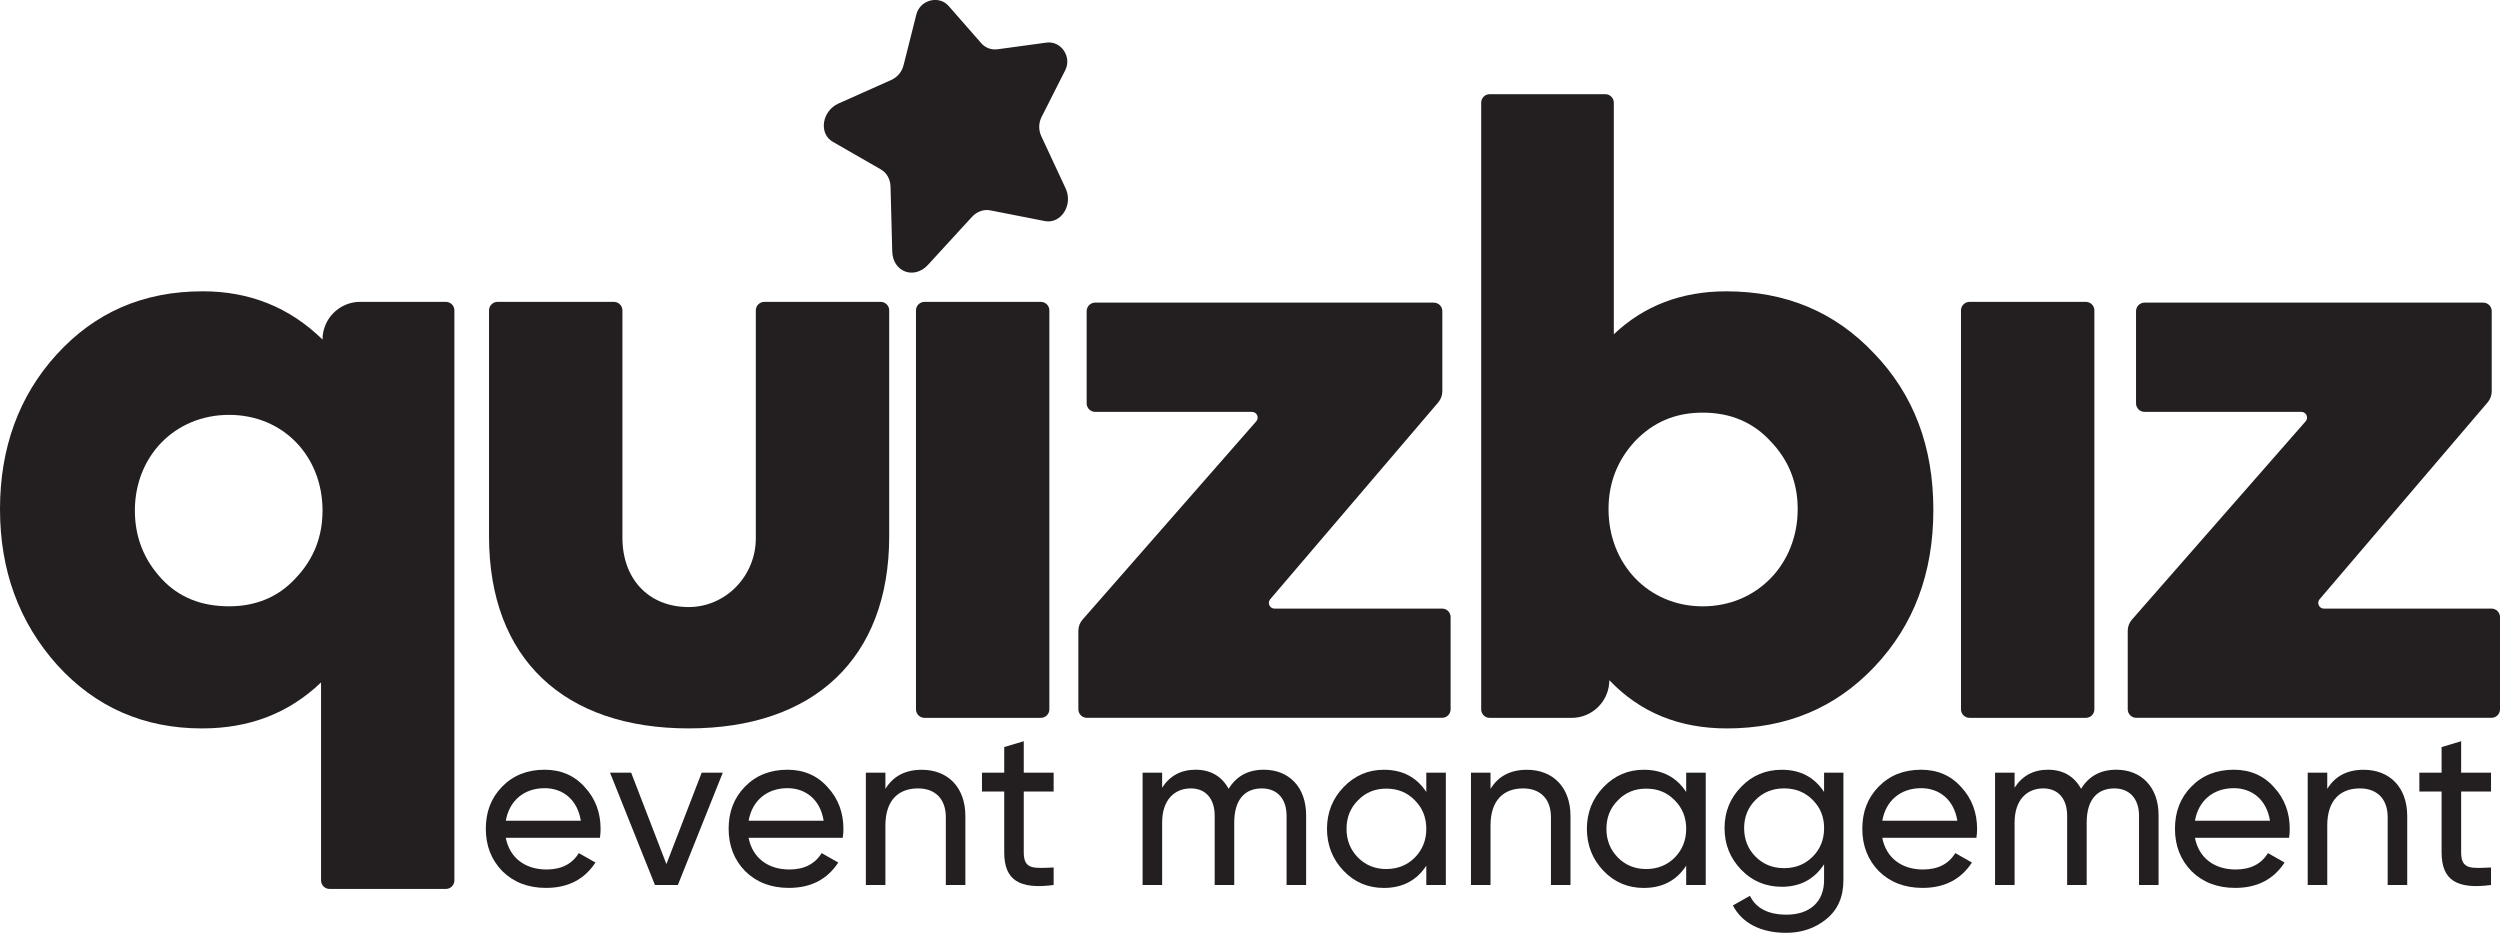 <?xml version="1.0" encoding="UTF-8"?>
<svg id="Layer_1" data-name="Layer 1" xmlns="http://www.w3.org/2000/svg" viewBox="0 0 927.21 345.97">
  <defs>
    <style>
      .cls-1 {
        fill: #231f20;
        stroke-width: 0px;
      }
    </style>
  </defs>
  <path class="cls-1" d="M133.6,111.96h31.77c1.75,0,3.16,1.42,3.16,3.16v211.41c0,1.75-1.42,3.16-3.16,3.16h-43.14c-1.75,0-3.16-1.42-3.16-3.16v-73.42c-12.02,11.46-26.55,17.05-44.16,17.05-21.52,0-39.41-7.83-53.66-23.48C6.99,230.75,0,211.46,0,188.82s6.99-41.93,20.96-57.3c14.25-15.65,32.14-23.48,54.22-23.48,17.33,0,32.14,5.87,44.44,17.89h0c0-7.72,6.26-13.98,13.98-13.98ZM109.56,214.53c6.71-6.99,10.06-15.37,10.06-25.16,0-20.13-14.53-35.5-34.66-35.5s-34.94,15.37-34.94,35.5c0,9.78,3.35,18.17,9.78,25.16,6.43,6.99,14.81,10.34,25.16,10.34,9.78,0,18.17-3.35,24.6-10.34Z"/>
  <path class="cls-1" d="M184.55,111.96h43.14c1.75,0,3.16,1.42,3.16,3.16v84.32c0,15.28,9.66,25.58,24.32,25.71,13.94.12,25.15-11.53,25.15-25.48v-84.55c0-1.75,1.42-3.16,3.16-3.16h43.15c1.75,0,3.16,1.42,3.16,3.16v83.76c0,45.56-28.23,71.27-74.35,71.27s-74.07-25.71-74.07-71.27v-83.76c0-1.75,1.42-3.16,3.16-3.16Z"/>
  <path class="cls-1" d="M694.97,130.96c14.81,15.37,22.08,34.66,22.08,58.14s-7.27,42.76-21.8,58.14c-14.53,15.37-32.7,22.92-54.78,22.92-17.61,0-32.14-5.87-43.6-17.89h0c0,7.72-6.26,13.98-13.98,13.98h-30.38c-1.75,0-3.16-1.42-3.16-3.16V38.09c0-1.75,1.42-3.16,3.16-3.16h42.87c1.75,0,3.16,1.42,3.16,3.16v85.89c11.18-10.62,25.16-15.93,41.65-15.93,22.08,0,40.25,7.55,54.78,22.92ZM666.74,188.82c0-9.78-3.35-18.17-10.06-25.16-6.43-6.99-14.81-10.62-25.16-10.62s-18.45,3.63-25.16,10.62c-6.43,6.99-9.78,15.37-9.78,25.16,0,20.4,14.81,36.06,34.94,36.06s35.22-15.65,35.22-36.06Z"/>
  <path class="cls-1" d="M773.61,266.24h-43.15c-1.75,0-3.16-1.42-3.16-3.16V115.12c0-1.75,1.42-3.16,3.16-3.16h43.15c1.75,0,3.16,1.42,3.16,3.16v147.96c0,1.75-1.42,3.16-3.16,3.16Z"/>
  <path class="cls-1" d="M861.91,225.71h62.14c1.75,0,3.16,1.42,3.16,3.16v34.2c0,1.75-1.42,3.16-3.16,3.16h-131.75c-1.75,0-3.16-1.42-3.16-3.16v-29.11c0-1.53.56-3.02,1.57-4.17l64.41-73.53c1.19-1.36.23-3.5-1.59-3.5h-58.15c-1.75,0-3.16-1.42-3.16-3.16v-34.2c0-1.75,1.42-3.16,3.16-3.16h125.6c1.75,0,3.16,1.42,3.16,3.16v29.72c0,1.51-.54,2.96-1.51,4.11l-62.32,73.01c-1.17,1.37-.2,3.48,1.6,3.48Z"/>
  <path class="cls-1" d="M386.03,266.24h-43.15c-1.75,0-3.16-1.42-3.16-3.16V115.12c0-1.75,1.42-3.16,3.16-3.16h43.15c1.75,0,3.16,1.42,3.16,3.16v147.96c0,1.75-1.42,3.16-3.16,3.16Z"/>
  <path class="cls-1" d="M472.71,225.71h62.14c1.75,0,3.16,1.42,3.16,3.16v34.2c0,1.75-1.42,3.16-3.16,3.16h-131.75c-1.75,0-3.16-1.42-3.16-3.16v-29.11c0-1.53.56-3.02,1.57-4.17l64.41-73.53c1.19-1.36.23-3.5-1.59-3.5h-58.15c-1.75,0-3.16-1.42-3.16-3.16v-34.2c0-1.75,1.42-3.16,3.16-3.16h125.6c1.75,0,3.16,1.42,3.16,3.16v29.72c0,1.51-.54,2.96-1.51,4.11l-62.32,73.01c-1.17,1.37-.2,3.48,1.6,3.48Z"/>
  <path class="cls-1" d="M369.87,18.29l18.27-2.49c5.36-.73,9.47,5.24,6.95,10.22l-8.81,17.42c-1.1,2.17-1.13,4.8-.09,7.05l9.05,19.42c2.82,6.05-1.7,13.26-7.73,12.08l-20.23-3.97c-2.43-.48-4.98.44-6.84,2.47l-16.26,17.73c-5.13,5.6-13.06,2.63-13.26-4.96l-.64-24.05c-.07-2.75-1.4-5.11-3.54-6.35l-17.87-10.27c-5.33-3.06-4-11.47,2.09-14.19l19.57-8.73c2.26-1.01,3.96-3.02,4.56-5.38l4.77-18.93c1.37-5.42,8.38-7.23,11.95-3.16l12.16,13.86c1.48,1.68,3.69,2.51,5.91,2.21Z"/>
  <g>
    <path class="cls-1" d="M187.59,310.73c1.42,7.41,7.16,11.75,15.08,11.75,5.5,0,9.5-2,12-6.08l6.17,3.5c-4.08,6.25-10.16,9.41-18.33,9.41-6.58,0-12-2.08-16.16-6.17-4.08-4.17-6.17-9.41-6.17-15.75s2-11.5,6.08-15.66c4.08-4.17,9.33-6.25,15.75-6.25,6.08,0,11.08,2.17,14.91,6.5,3.92,4.25,5.83,9.41,5.83,15.5,0,1.08-.08,2.17-.25,3.25h-34.91ZM187.59,304.4h27.83c-1.25-7.91-6.75-12.08-13.41-12.08-7.75,0-13.16,4.75-14.41,12.08Z"/>
    <path class="cls-1" d="M260.24,286.57h7.83l-16.66,41.66h-8.5l-16.66-41.66h7.83l13.08,33.91,13.08-33.91Z"/>
    <path class="cls-1" d="M277.65,310.73c1.42,7.41,7.16,11.75,15.08,11.75,5.5,0,9.5-2,12-6.08l6.17,3.5c-4.08,6.25-10.16,9.41-18.33,9.41-6.58,0-12-2.08-16.16-6.17-4.08-4.17-6.17-9.41-6.17-15.75s2-11.5,6.08-15.66c4.08-4.17,9.33-6.25,15.75-6.25,6.08,0,11.08,2.17,14.91,6.5,3.92,4.25,5.83,9.41,5.83,15.5,0,1.08-.08,2.17-.25,3.25h-34.91ZM277.65,304.4h27.83c-1.25-7.91-6.75-12.08-13.41-12.08-7.75,0-13.16,4.75-14.41,12.08Z"/>
    <path class="cls-1" d="M358.04,302.65v25.58h-7.25v-25.16c0-6.75-3.92-10.66-10.33-10.66-7.25,0-12.08,4.41-12.08,13.75v22.08h-7.25v-41.66h7.25v6c2.92-4.75,7.41-7.08,13.5-7.08,9.75,0,16.16,6.58,16.16,17.16Z"/>
    <path class="cls-1" d="M390.78,293.57h-11.08v22.58c0,6.42,3.67,5.91,11.08,5.58v6.5c-12.66,1.67-18.33-1.75-18.33-12.08v-22.58h-8.25v-7h8.25v-9.5l7.25-2.17v11.66h11.08v7Z"/>
    <path class="cls-1" d="M484.42,302.32v25.91h-7.25v-25.66c0-6.42-3.58-10.16-9.16-10.16-6.25,0-10.25,4.08-10.25,12.66v23.16h-7.25v-25.66c0-6.42-3.42-10.16-8.83-10.16-6.08,0-10.66,4.25-10.66,12.66v23.16h-7.25v-41.66h7.25v5.58c2.83-4.42,7-6.67,12.41-6.67s9.66,2.33,12.25,7.08c2.92-4.75,7.25-7.08,13.08-7.08,9.33,0,15.66,6.5,15.66,16.83Z"/>
    <path class="cls-1" d="M528.99,286.57h7.25v41.66h-7.25v-7.16c-3.58,5.5-8.83,8.25-15.75,8.25-5.83,0-10.83-2.08-14.91-6.33-4.08-4.25-6.17-9.5-6.17-15.58s2.08-11.25,6.17-15.5c4.08-4.25,9.08-6.42,14.91-6.42,6.91,0,12.16,2.75,15.75,8.25v-7.16ZM524.74,318.06c2.83-2.92,4.25-6.42,4.25-10.66s-1.42-7.75-4.25-10.58c-2.83-2.92-6.33-4.33-10.58-4.33s-7.67,1.42-10.5,4.33c-2.83,2.83-4.25,6.33-4.25,10.58s1.42,7.75,4.25,10.66c2.83,2.83,6.33,4.25,10.5,4.25s7.75-1.42,10.58-4.25Z"/>
    <path class="cls-1" d="M582.47,302.65v25.58h-7.25v-25.16c0-6.75-3.92-10.66-10.33-10.66-7.25,0-12.08,4.41-12.08,13.75v22.08h-7.25v-41.66h7.25v6c2.92-4.75,7.41-7.08,13.5-7.08,9.75,0,16.16,6.58,16.16,17.16Z"/>
    <path class="cls-1" d="M625.38,286.57h7.25v41.66h-7.25v-7.16c-3.58,5.5-8.83,8.25-15.75,8.25-5.83,0-10.83-2.08-14.91-6.33-4.08-4.25-6.17-9.5-6.17-15.58s2.08-11.25,6.17-15.5c4.08-4.25,9.08-6.42,14.91-6.42,6.91,0,12.16,2.75,15.75,8.25v-7.16ZM621.13,318.06c2.83-2.92,4.25-6.42,4.25-10.66s-1.42-7.75-4.25-10.58c-2.83-2.92-6.33-4.33-10.58-4.33s-7.67,1.42-10.5,4.33c-2.83,2.83-4.25,6.33-4.25,10.58s1.42,7.75,4.25,10.66c2.83,2.83,6.33,4.25,10.5,4.25s7.75-1.42,10.58-4.25Z"/>
    <path class="cls-1" d="M676.53,286.57h7.16v39.91c0,6.16-2.08,10.91-6.25,14.33-4.17,3.42-9.16,5.16-15,5.16-9.33,0-16.33-3.58-19.74-10.16l6.33-3.58c2.25,4.67,6.83,7,13.58,7,8.66,0,13.91-4.83,13.91-12.75v-5.92c-3.67,5.58-8.91,8.33-15.66,8.33-5.91,0-11-2.08-15.08-6.33-4.08-4.25-6.17-9.33-6.17-15.41s2.08-11.16,6.17-15.33c4.08-4.25,9.16-6.33,15.08-6.33,6.83,0,12.08,2.75,15.66,8.25v-7.16ZM672.28,296.65c-2.83-2.83-6.33-4.25-10.58-4.25s-7.75,1.42-10.58,4.25c-2.83,2.83-4.25,6.33-4.25,10.5s1.42,7.75,4.25,10.58c2.83,2.83,6.33,4.25,10.58,4.25s7.75-1.42,10.58-4.25c2.83-2.83,4.25-6.33,4.25-10.58s-1.42-7.67-4.25-10.5Z"/>
    <path class="cls-1" d="M698.11,310.73c1.42,7.41,7.16,11.75,15.08,11.75,5.5,0,9.5-2,12-6.08l6.17,3.5c-4.08,6.25-10.16,9.41-18.33,9.41-6.58,0-12-2.08-16.16-6.17-4.08-4.17-6.17-9.41-6.17-15.75s2-11.5,6.08-15.66c4.08-4.17,9.33-6.25,15.75-6.25,6.08,0,11.08,2.17,14.91,6.5,3.92,4.25,5.83,9.41,5.83,15.5,0,1.08-.08,2.17-.25,3.25h-34.91ZM698.11,304.4h27.83c-1.25-7.91-6.75-12.08-13.41-12.08-7.75,0-13.16,4.75-14.41,12.08Z"/>
    <path class="cls-1" d="M800.58,302.32v25.91h-7.25v-25.66c0-6.42-3.58-10.16-9.16-10.16-6.25,0-10.25,4.08-10.25,12.66v23.16h-7.25v-25.66c0-6.42-3.42-10.16-8.83-10.16-6.08,0-10.66,4.25-10.66,12.66v23.16h-7.25v-41.66h7.25v5.58c2.83-4.42,7-6.67,12.41-6.67s9.66,2.33,12.25,7.08c2.92-4.75,7.25-7.08,13.08-7.08,9.33,0,15.66,6.5,15.66,16.83Z"/>
    <path class="cls-1" d="M814.07,310.73c1.42,7.41,7.16,11.75,15.08,11.75,5.5,0,9.5-2,12-6.08l6.17,3.5c-4.08,6.25-10.16,9.41-18.33,9.41-6.58,0-12-2.08-16.16-6.17-4.08-4.17-6.17-9.41-6.17-15.75s2-11.5,6.08-15.66c4.08-4.17,9.33-6.25,15.75-6.25,6.08,0,11.08,2.17,14.91,6.5,3.92,4.25,5.83,9.41,5.83,15.5,0,1.08-.08,2.17-.25,3.25h-34.91ZM814.07,304.4h27.83c-1.25-7.91-6.75-12.08-13.41-12.08-7.75,0-13.16,4.75-14.41,12.08Z"/>
    <path class="cls-1" d="M892.8,302.65v25.58h-7.25v-25.16c0-6.75-3.92-10.66-10.33-10.66-7.25,0-12.08,4.41-12.08,13.75v22.08h-7.25v-41.66h7.25v6c2.92-4.75,7.41-7.08,13.5-7.08,9.75,0,16.16,6.58,16.16,17.16Z"/>
    <path class="cls-1" d="M923.88,293.57h-11.08v22.58c0,6.42,3.67,5.91,11.08,5.58v6.5c-12.66,1.67-18.33-1.75-18.33-12.08v-22.58h-8.25v-7h8.25v-9.5l7.25-2.17v11.66h11.08v7Z"/>
  </g>
</svg>